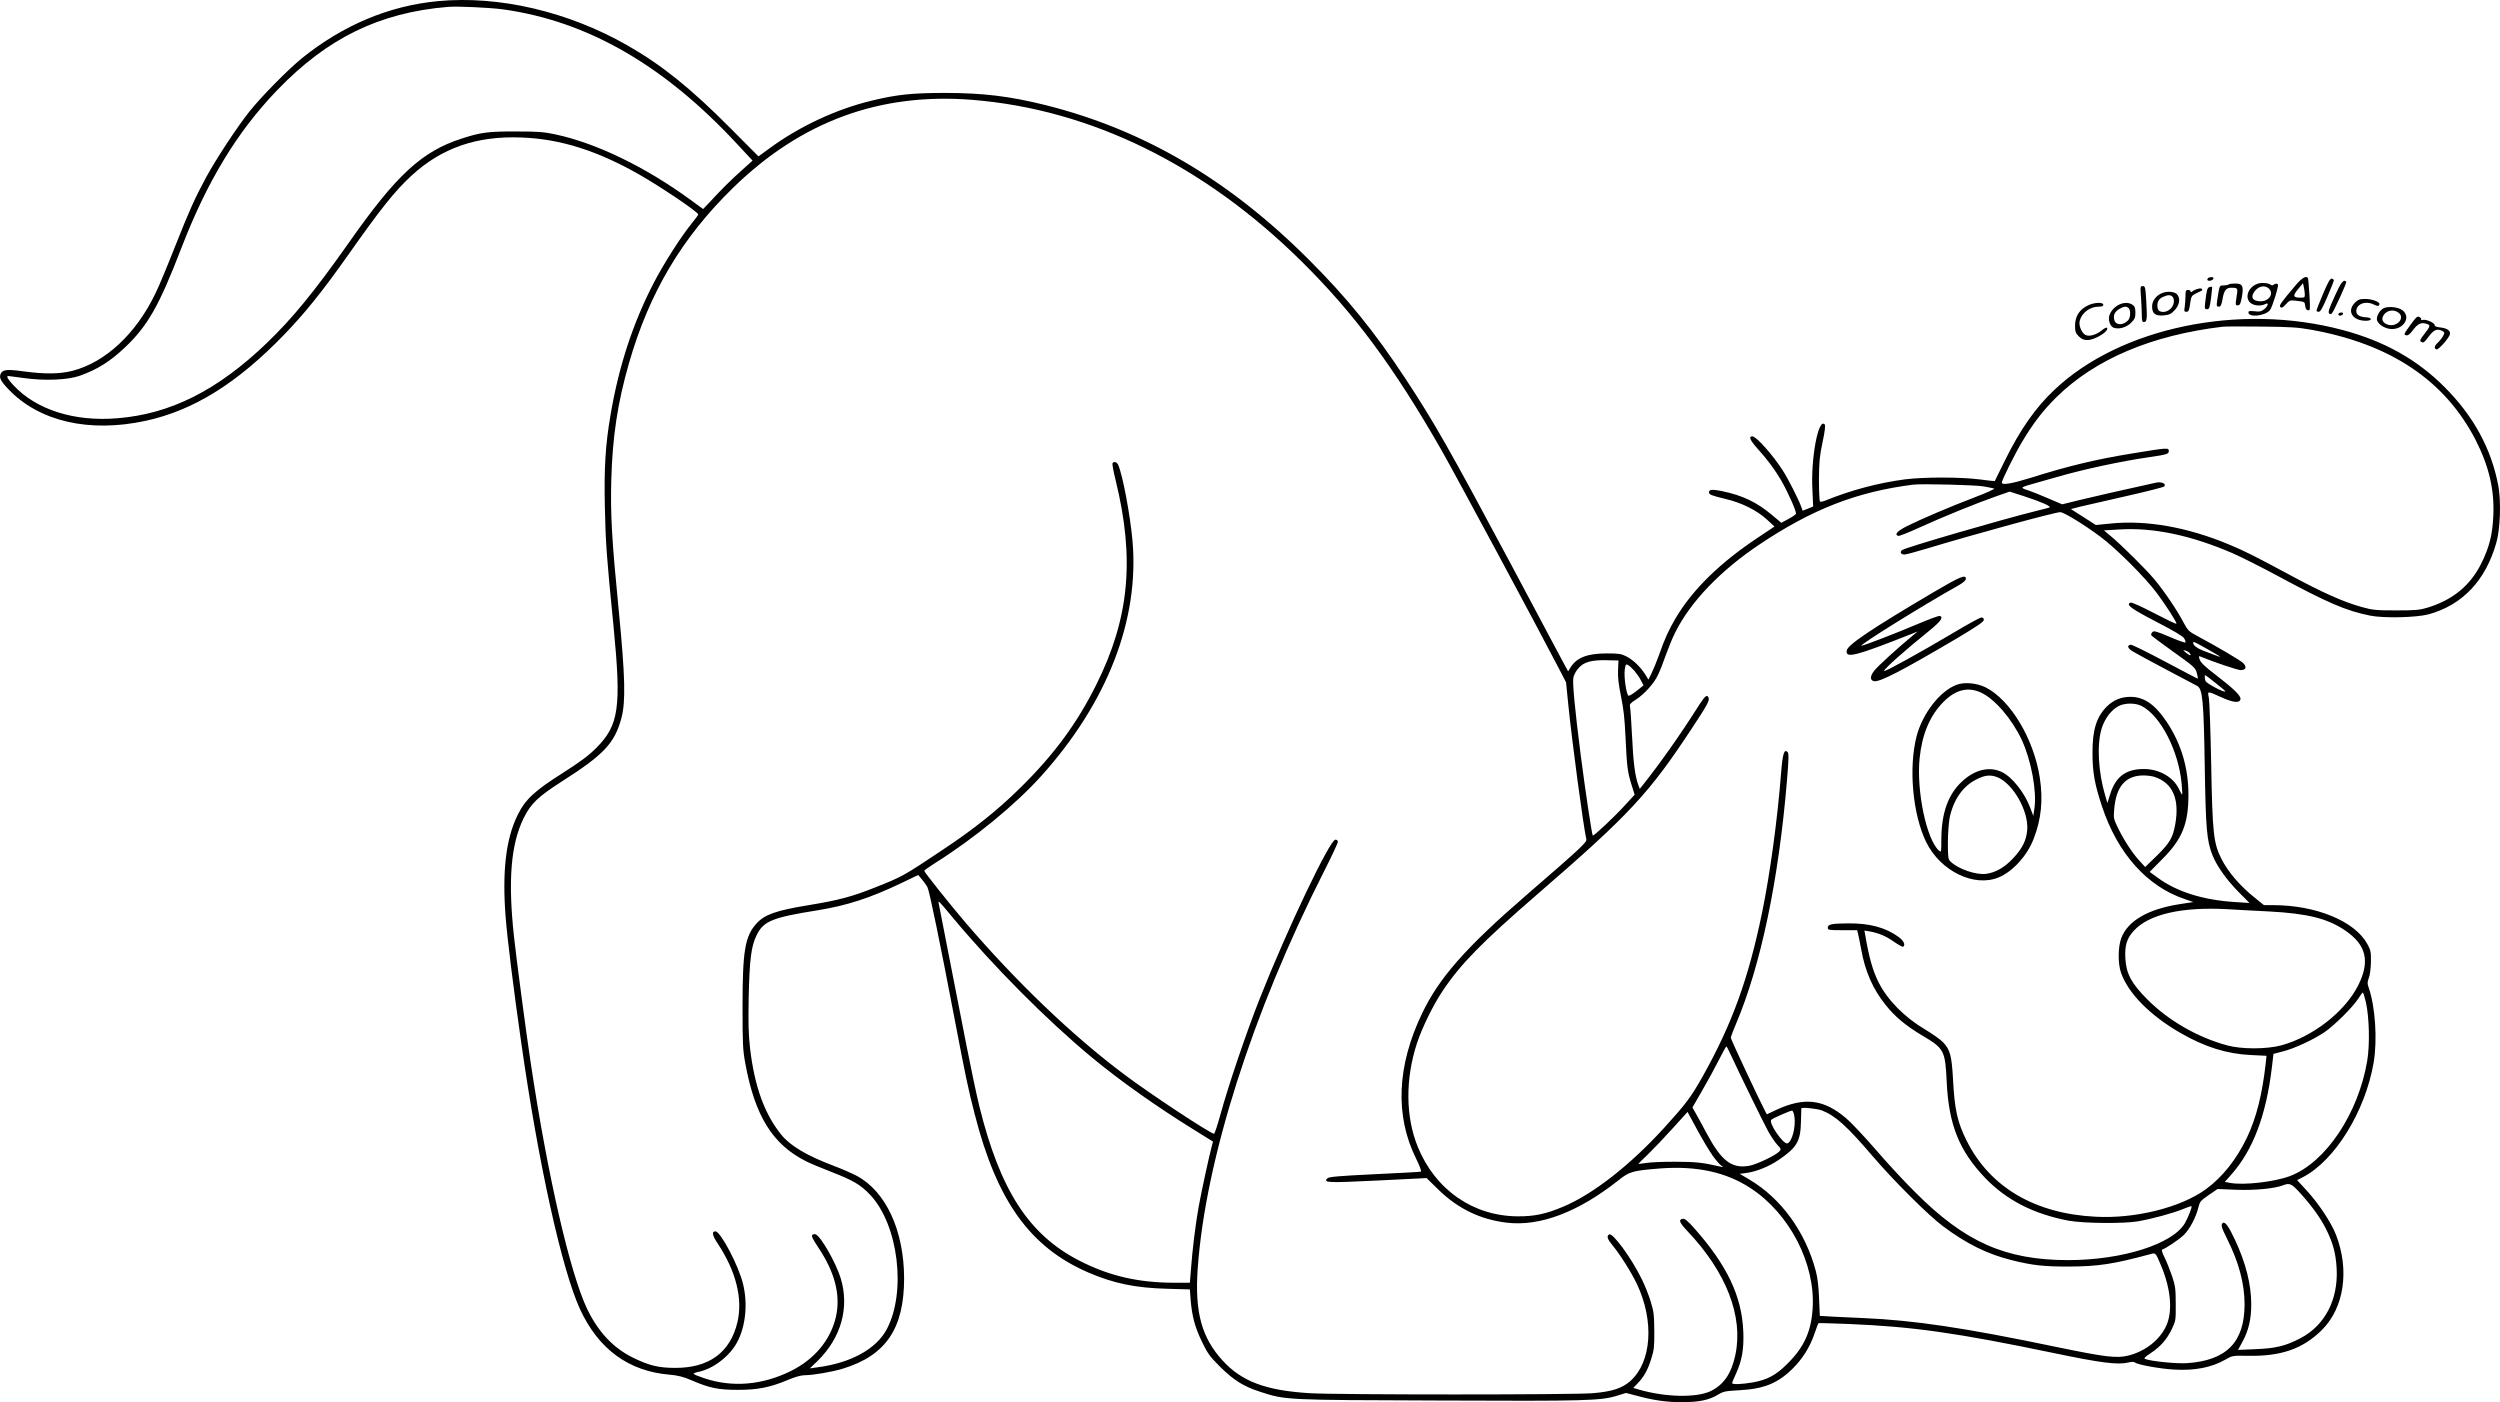<?xml version="1.0" encoding="UTF-8"?>
<svg xmlns="http://www.w3.org/2000/svg" version="1.0" viewBox="0 0 1946.543 1091.767" preserveAspectRatio="xMidYMid meet">
  <g transform="translate(-24.341,1126.767) scale(0.1,-0.1)" fill="#000000" stroke="none">
    <path d="M3655 11259 c-382 -36 -739 -186 -1060 -444 -107 -87 -314 -296 -409 -415 -92 -115 -260 -370 -336 -510 -90 -166 -129 -253 -245 -545 -56 -143 -123 -304 -149 -357 -151 -317 -391 -542 -650 -608 -97 -25 -216 -26 -378 -4 -128 18 -162 14 -178 -16 -16 -31 -3 -58 59 -123 239 -251 629 -341 1068 -246 373 81 711 291 1078 670 163 169 299 338 496 617 259 368 365 500 495 621 236 217 508 312 858 298 303 -11 593 -103 923 -292 172 -99 452 -288 453 -307 0 -5 -23 -36 -51 -70 -85 -105 -217 -312 -295 -462 -164 -317 -274 -654 -338 -1036 -39 -228 -50 -411 -43 -715 6 -277 13 -377 68 -930 61 -628 41 -764 -135 -941 -61 -61 -125 -108 -261 -195 -221 -140 -292 -206 -352 -329 -91 -184 -121 -441 -92 -801 12 -155 62 -562 120 -964 134 -947 317 -1773 459 -2082 144 -311 379 -483 699 -509 65 -6 105 -16 170 -44 139 -60 207 -74 361 -74 155 0 249 19 390 78 55 23 100 36 130 36 64 0 214 26 296 51 336 103 477 313 477 704 -1 373 -143 679 -372 799 -39 20 -119 55 -178 77 -206 78 -335 154 -406 241 -131 162 -208 375 -243 669 -13 115 -15 197 -11 409 7 291 19 389 62 477 54 109 122 137 475 193 228 37 408 95 654 213 l129 62 29 -35 c16 -19 36 -47 43 -61 15 -27 100 -442 210 -1019 85 -446 107 -551 157 -745 173 -679 432 -1040 887 -1236 198 -85 364 -119 612 -126 l177 -5 6 -82 c11 -129 34 -214 88 -325 44 -92 61 -115 141 -195 106 -105 184 -154 312 -195 200 -65 189 -64 1395 -68 1148 -5 1258 -2 1386 38 l68 21 76 -20 c134 -37 240 -52 359 -52 134 0 213 17 282 59 41 25 57 28 165 34 191 10 299 54 414 167 79 78 134 166 171 272 15 44 29 81 31 83 1 2 107 -1 233 -6 506 -21 839 -68 1612 -229 349 -73 483 -90 563 -72 30 7 48 8 56 1 21 -17 194 -49 304 -55 160 -10 294 16 400 77 54 32 57 32 175 30 259 -5 428 54 576 200 174 172 218 466 111 742 -37 96 -138 248 -232 349 l-71 77 43 22 c249 127 488 512 553 893 30 178 13 434 -38 582 -12 34 -12 44 1 79 9 23 15 76 16 125 1 77 -2 90 -29 139 -98 177 -400 301 -732 301 l-72 0 -73 59 c-115 92 -206 199 -258 301 -62 123 -70 198 -80 740 -5 256 -13 487 -18 513 -11 57 -17 57 105 2 89 -39 135 -43 141 -11 5 25 -51 80 -189 186 -84 64 -120 98 -128 121 -10 28 -9 30 7 24 98 -41 288 -105 312 -105 41 0 50 25 19 55 -23 22 -194 123 -356 210 -68 36 -75 44 -110 109 -49 94 -150 243 -228 336 -68 80 -245 256 -335 332 l-55 46 118 7 c265 17 556 -44 882 -184 66 -29 224 -108 350 -176 393 -212 535 -273 724 -311 106 -21 363 -15 456 11 262 73 441 262 525 556 31 106 38 323 16 443 -55 291 -193 544 -420 771 -215 215 -471 358 -796 444 -798 212 -1726 20 -2240 -466 -148 -139 -270 -314 -387 -553 -42 -85 -77 -156 -78 -158 -1 -1 -55 4 -119 13 -151 19 -431 19 -583 0 -208 -28 -419 -84 -620 -166 -18 -7 -35 -10 -39 -6 -4 4 -8 80 -8 170 1 137 5 182 28 291 19 90 24 132 16 140 -49 49 -108 -264 -95 -510 l6 -130 -41 -17 -41 -16 -11 31 c-18 52 -103 220 -142 280 -77 121 -208 268 -238 268 -32 0 -19 -30 42 -98 79 -88 133 -161 182 -245 52 -90 121 -245 115 -260 -3 -7 -30 -25 -60 -41 l-54 -29 -74 62 c-118 99 -227 151 -389 185 -76 15 -100 13 -100 -10 0 -18 20 -25 135 -53 119 -28 235 -86 313 -156 l62 -57 -126 -84 c-300 -199 -512 -407 -644 -630 -54 -92 -86 -161 -132 -294 -17 -47 -42 -107 -55 -134 l-25 -50 -23 38 c-35 57 -94 115 -147 142 -41 21 -61 24 -151 24 -156 0 -238 -32 -287 -112 l-17 -28 -63 117 c-34 65 -204 384 -377 708 -482 902 -601 1112 -827 1455 -241 366 -458 633 -751 925 -621 622 -1288 1013 -2050 1204 -281 70 -488 95 -785 95 -251 0 -371 -12 -565 -59 -279 -66 -573 -204 -805 -376 l-81 -59 -217 218 c-309 311 -535 493 -803 646 -462 264 -999 389 -1474 345z m503 -64 c658 -91 1254 -433 1826 -1050 l119 -128 -84 -75 c-92 -83 -153 -144 -242 -240 l-59 -62 -104 76 c-348 253 -728 437 -1045 505 -87 19 -137 23 -304 23 -217 1 -279 -7 -426 -55 -311 -100 -509 -283 -878 -809 -270 -383 -439 -590 -642 -785 -383 -367 -748 -551 -1162 -584 -335 -28 -631 66 -809 257 -45 48 -58 72 -40 72 4 0 59 -7 122 -16 163 -23 341 -15 435 18 137 49 236 111 352 221 177 168 266 325 438 772 201 521 435 907 747 1231 391 406 795 603 1328 648 77 6 320 -5 428 -19z m3658 -705 c920 -74 1806 -509 2563 -1259 409 -404 716 -819 1085 -1463 114 -200 743 -1369 916 -1703 l57 -110 17 -170 c30 -296 117 -948 141 -1052 5 -23 -37 -63 -465 -433 -474 -410 -682 -646 -815 -925 -195 -408 -211 -794 -46 -1128 30 -60 44 -100 37 -102 -6 -2 -168 -11 -361 -20 -271 -13 -353 -20 -365 -31 -37 -36 -3 -37 390 -18 l381 19 92 -90 c152 -148 325 -232 530 -257 260 -32 560 82 875 332 82 66 109 73 322 90 285 21 511 -28 703 -153 304 -198 506 -588 484 -936 -11 -179 -66 -301 -192 -427 -92 -93 -158 -129 -274 -150 -88 -15 -161 -18 -161 -5 0 5 14 38 30 73 46 99 63 193 57 328 -11 276 -127 518 -385 808 -46 52 -71 72 -85 70 -37 -6 -29 -28 35 -96 303 -319 437 -665 373 -965 -31 -146 -93 -235 -197 -283 -111 -50 -345 -45 -546 12 l-52 15 35 36 c48 50 79 105 106 193 21 65 24 94 23 215 -1 122 -4 152 -28 229 -15 49 -47 130 -72 179 -81 164 -225 360 -252 343 -21 -13 -13 -37 27 -85 59 -71 148 -212 191 -304 135 -287 113 -603 -51 -751 -64 -57 -141 -83 -293 -96 -146 -13 -1992 -13 -2205 0 -342 21 -529 91 -678 254 -164 179 -218 379 -194 718 60 843 423 1985 982 3088 60 118 109 223 109 233 0 10 -8 17 -19 17 -43 0 -375 -696 -588 -1235 -104 -262 -248 -687 -309 -912 -22 -79 -43 -143 -48 -143 -27 0 -497 310 -694 458 -408 305 -842 721 -1241 1186 -119 139 -321 393 -321 403 0 5 38 31 83 60 303 190 629 457 829 680 514 572 764 1216 709 1832 -18 199 -75 505 -111 589 -10 22 -34 30 -44 13 -4 -5 7 -65 24 -133 150 -612 107 -1073 -149 -1588 -152 -306 -332 -550 -598 -811 -173 -170 -354 -315 -598 -477 -311 -208 -314 -209 -530 -295 -177 -71 -284 -99 -515 -137 -257 -42 -346 -74 -409 -146 -87 -98 -106 -212 -106 -639 0 -297 2 -342 22 -450 75 -407 212 -628 472 -759 29 -15 117 -52 195 -82 175 -68 232 -102 306 -181 218 -232 282 -755 128 -1045 -81 -153 -278 -262 -536 -296 l-63 -9 60 58 c184 180 250 416 180 645 -37 120 -154 325 -195 341 -8 3 -20 1 -26 -5 -8 -8 5 -35 45 -95 133 -197 178 -378 138 -547 -43 -179 -167 -327 -351 -418 -222 -109 -453 -129 -672 -56 -43 14 -80 29 -83 34 -3 4 12 11 32 15 115 21 247 121 306 232 66 123 84 297 46 453 -33 140 -175 410 -215 410 -31 0 -25 -31 19 -97 142 -215 195 -429 152 -611 -56 -235 -221 -356 -485 -355 -128 0 -202 18 -327 79 -155 76 -272 201 -358 380 -133 279 -308 1038 -439 1914 -36 236 -114 828 -131 989 -47 436 -24 716 76 919 55 112 112 167 300 287 326 208 408 296 461 492 34 126 29 325 -20 828 -55 558 -66 753 -59 1025 9 335 49 600 137 907 158 551 412 979 812 1369 530 517 1142 742 1864 684z m10419 -1789 c621 -111 1045 -395 1284 -859 103 -201 147 -387 138 -587 -6 -150 -32 -250 -94 -375 -85 -170 -219 -281 -413 -342 -67 -20 -94 -23 -250 -23 -158 0 -184 3 -270 27 -140 39 -302 111 -552 246 -275 148 -358 190 -481 241 -324 135 -643 191 -923 162 l-112 -11 -97 62 -97 62 73 19 c41 10 202 47 358 82 156 35 289 69 295 75 20 20 -19 39 -62 30 -247 -54 -483 -108 -594 -135 l-138 -34 -113 48 c-62 27 -132 55 -155 62 -23 6 -42 15 -42 19 0 4 17 12 38 18 20 5 125 35 232 66 208 60 501 123 716 154 138 20 154 25 154 47 0 28 -5 28 -280 -17 -285 -46 -506 -99 -806 -194 -136 -42 -214 -55 -214 -34 0 19 99 219 158 318 86 144 162 243 267 347 301 296 741 483 1295 549 19 2 154 3 300 1 219 -2 286 -6 385 -24z m-2545 -1221 c36 -6 72 -14 80 -16 8 -3 -59 -34 -150 -68 -194 -74 -419 -170 -531 -226 -74 -38 -97 -64 -66 -75 6 -3 80 26 163 64 177 81 455 194 602 245 l103 36 109 -35 c138 -45 220 -81 200 -89 -8 -3 -53 -15 -100 -26 -281 -70 -1019 -285 -1046 -305 -21 -15 -10 -35 18 -35 11 0 86 20 166 44 380 115 1006 286 1047 286 27 0 188 -98 312 -191 124 -92 347 -315 440 -439 72 -97 153 -223 153 -239 0 -5 -77 32 -171 81 -95 50 -177 87 -186 84 -40 -16 -1 -45 197 -148 141 -73 210 -114 220 -131 8 -14 12 -29 9 -32 -4 -3 -60 17 -125 45 -101 43 -121 48 -132 36 -8 -8 -11 -19 -8 -25 4 -6 83 -65 175 -131 159 -113 169 -123 179 -162 6 -23 10 -43 9 -45 -2 -1 -116 59 -255 133 -139 74 -260 134 -269 132 -30 -6 -24 -27 14 -51 21 -13 137 -76 258 -140 121 -64 232 -122 246 -130 42 -23 51 -112 59 -632 8 -485 16 -573 60 -686 34 -84 107 -188 200 -283 l88 -89 -111 7 c-251 16 -455 80 -604 190 l-62 45 97 98 c156 156 205 275 205 503 0 209 -57 398 -168 565 -91 137 -177 197 -284 197 -72 0 -134 -26 -184 -76 -80 -80 -112 -183 -111 -361 0 -151 17 -245 74 -416 122 -367 350 -623 645 -722 l66 -23 -111 -17 c-244 -39 -400 -130 -450 -264 -26 -70 -27 -197 -2 -269 55 -159 225 -332 461 -468 192 -111 362 -164 549 -173 l123 -6 -6 -56 c-27 -244 -73 -426 -145 -578 -81 -170 -191 -310 -320 -404 -195 -143 -551 -232 -861 -215 -473 24 -822 230 -1003 592 -72 144 -94 243 -106 478 -10 184 -23 232 -78 289 -20 21 -84 66 -141 100 -160 95 -292 229 -361 367 -44 87 -74 192 -104 369 l-6 33 38 -6 c73 -13 130 -37 192 -81 35 -24 67 -42 71 -39 21 13 6 46 -33 75 -102 75 -228 109 -398 107 -123 -1 -155 -7 -155 -33 0 -19 7 -20 115 -20 l114 0 7 -30 c4 -16 15 -70 24 -119 31 -173 91 -310 191 -434 73 -91 154 -159 284 -237 172 -102 179 -115 191 -364 16 -333 98 -535 301 -747 165 -171 377 -280 649 -331 117 -21 427 -24 539 -5 113 20 266 62 344 93 39 16 71 27 73 25 6 -6 -27 -90 -52 -133 -96 -163 -489 -287 -910 -287 -488 1 -802 140 -1190 529 -83 82 -223 233 -310 335 -88 101 -191 211 -230 243 -173 146 -322 164 -541 63 l-74 -35 -15 29 c-56 109 -265 555 -265 567 0 8 18 56 40 108 193 454 332 1117 397 1893 14 167 15 214 5 224 -27 27 -39 -14 -51 -167 -28 -359 -85 -776 -147 -1080 -107 -519 -234 -870 -463 -1278 -92 -164 -131 -215 -302 -403 -264 -289 -550 -513 -782 -611 -137 -58 -227 -77 -357 -76 -347 2 -641 207 -777 540 -96 234 -98 529 -7 807 39 120 126 297 198 405 140 211 307 381 741 757 718 621 868 783 1204 1294 117 177 136 213 128 234 -11 29 -27 17 -74 -56 -146 -231 -303 -453 -442 -628 l-20 -25 -11 30 c-25 64 -40 178 -49 380 -6 116 -13 219 -16 231 -5 17 3 27 44 53 67 43 144 128 174 194 14 28 42 99 62 157 21 58 53 137 73 175 118 237 352 481 656 684 411 275 759 410 1196 465 67 8 486 -2 550 -14z m1740 -1266 c55 -31 100 -58 100 -60 0 -2 -21 5 -47 15 -27 10 -68 27 -93 36 -43 17 -70 39 -70 57 0 13 5 11 110 -48z m-139 -30 c20 -25 4 -24 -26 1 -26 21 -27 23 -8 18 12 -3 28 -12 34 -19z m-4449 -134 c-3 -53 4 -113 23 -205 20 -95 29 -180 35 -320 11 -232 16 -269 47 -368 l24 -77 -77 -84 c-83 -91 -243 -241 -249 -234 -7 7 -62 377 -94 628 -45 352 -65 562 -57 602 3 19 21 52 39 72 41 49 102 66 222 63 l90 -2 -3 -75z m127 -5 c17 -20 40 -53 51 -75 l20 -39 -51 -41 c-28 -22 -57 -40 -64 -40 -17 0 -39 146 -31 205 6 39 9 44 25 35 10 -5 32 -25 50 -45z m4525 -95 c42 -33 76 -62 76 -65 0 -16 -146 60 -154 80 -7 19 -8 45 -2 45 3 0 39 -27 80 -60z m-576 -179 c148 -76 288 -348 312 -605 4 -45 6 -83 4 -85 -2 -2 -13 18 -25 43 -43 93 -154 156 -273 156 -142 0 -221 -60 -264 -201 l-20 -64 -16 54 c-56 189 -67 401 -29 526 25 79 74 144 132 175 48 25 130 26 179 1z m103 -553 c140 -48 193 -170 160 -364 -19 -109 -43 -149 -143 -248 l-92 -89 -45 49 c-56 61 -121 161 -167 256 -34 69 -35 77 -29 146 15 176 88 261 226 262 31 0 71 -5 90 -12z m-9365 -1088 c323 -388 738 -805 1089 -1096 221 -183 510 -387 803 -568 l140 -87 -8 -30 c-18 -63 -80 -348 -104 -479 -24 -134 -49 -335 -61 -502 l-7 -88 -126 0 c-279 1 -503 53 -735 172 -393 202 -616 546 -778 1201 -22 89 -67 302 -100 472 -33 171 -94 483 -136 695 -41 212 -78 396 -80 410 -7 31 -5 30 103 -100z m10254 41 c301 -16 456 -55 593 -148 165 -112 195 -239 103 -425 -103 -207 -353 -402 -601 -470 -113 -30 -307 -31 -420 0 -231 62 -461 195 -625 361 -121 122 -161 197 -168 313 -6 103 10 157 64 217 118 131 377 190 739 169 66 -4 208 -12 315 -17z m755 -708 c26 -118 31 -328 10 -455 -69 -412 -325 -794 -603 -898 -120 -45 -358 -72 -461 -53 l-45 8 49 55 c171 193 273 462 318 839 l12 103 73 19 c88 22 235 90 323 149 77 52 223 197 264 262 17 27 33 48 36 48 3 0 14 -35 24 -77z m-4947 -405 c68 -147 259 -539 295 -603 22 -38 53 -85 70 -102 29 -31 30 -33 13 -52 -27 -29 -175 -100 -231 -110 -138 -25 -218 36 -336 257 -28 53 -64 120 -80 147 l-28 50 75 130 c42 72 100 178 130 238 30 59 56 107 59 107 3 0 18 -28 33 -62z m710 -436 c106 -41 194 -120 401 -362 160 -187 432 -458 543 -540 183 -137 345 -217 534 -264 164 -41 249 -50 444 -50 232 1 348 19 634 96 45 13 42 15 87 -91 77 -185 91 -361 36 -473 -52 -107 -161 -191 -288 -224 -94 -24 -177 -14 -564 66 -719 150 -1108 208 -1505 225 -74 3 -181 8 -236 11 l-101 6 -6 136 c-3 89 -12 164 -25 212 -82 309 -271 568 -520 715 l-73 43 53 7 c76 10 170 48 247 99 145 98 174 146 177 301 1 55 3 101 3 103 4 10 120 -2 159 -16z m-213 -48 c12 -80 -18 -195 -54 -209 -31 -12 -150 161 -126 184 12 12 145 70 161 71 7 0 15 -21 19 -46z m-639 -301 c24 -34 54 -70 67 -79 22 -16 22 -16 -8 -9 -134 31 -193 37 -345 37 -91 1 -193 -4 -227 -9 -35 -5 -63 -9 -63 -7 0 1 34 35 76 75 42 41 128 131 192 202 l115 127 74 -137 c41 -76 95 -166 119 -200z m4580 -298 c97 -108 161 -199 205 -290 50 -104 69 -178 76 -295 13 -241 -91 -442 -282 -542 -117 -61 -193 -79 -348 -85 l-138 -6 35 64 c47 87 68 175 68 289 0 156 -42 324 -127 505 -47 101 -76 142 -93 131 -19 -12 -14 -32 32 -124 91 -182 136 -349 136 -509 0 -295 -139 -437 -445 -459 -82 -6 -282 14 -331 33 -10 4 3 17 45 45 76 50 125 105 165 188 30 63 31 69 30 195 0 115 -3 140 -28 215 -16 47 -42 112 -58 145 -17 32 -26 61 -20 63 31 10 133 79 169 114 46 45 94 136 113 213 11 46 17 54 81 98 l69 47 142 -6 c142 -6 304 9 368 35 52 20 66 13 136 -64z M15299 6657 c-485 -286 -671 -411 -677 -455 -9 -63 68 -43 498 127 l55 22 -40 -33 c-113 -93 -275 -241 -298 -272 -34 -44 -35 -74 -3 -82 43 -10 217 80 654 338 149 89 202 125 202 139 0 12 -7 19 -19 19 -10 0 -109 -54 -219 -120 -258 -153 -531 -304 -539 -297 -8 9 162 161 355 316 86 70 109 103 80 113 -7 3 -80 -24 -163 -59 -172 -73 -431 -173 -448 -173 -27 0 494 324 746 464 46 26 67 44 67 57 0 36 -44 18 -251 -104z M15476 5935 c-129 -49 -264 -224 -310 -401 -63 -246 -30 -608 75 -823 111 -226 374 -354 564 -275 110 45 223 170 273 301 59 152 74 300 48 473 -46 303 -228 607 -421 705 -71 35 -166 44 -229 20z m192 -60 c108 -50 242 -207 317 -368 74 -159 118 -399 99 -532 l-9 -60 -23 61 c-43 117 -141 242 -221 280 -97 47 -211 20 -311 -73 -108 -100 -160 -245 -161 -449 0 -102 -1 -105 -19 -89 -97 88 -176 466 -150 720 19 187 80 331 186 438 94 95 191 119 292 72z m130 -660 c120 -51 239 -259 230 -405 -6 -84 -36 -146 -111 -226 -64 -69 -135 -110 -208 -120 -80 -11 -221 38 -280 97 -17 17 -19 34 -19 147 0 70 7 157 14 194 30 140 103 245 208 297 68 35 111 38 166 16z M17437 9103 c-14 -13 -6 -24 15 -21 27 4 36 28 11 28 -11 0 -23 -3 -26 -7z M18123 9053 c-124 -147 -136 -164 -124 -176 10 -9 19 -5 42 21 30 33 32 34 89 27 57 -7 59 -8 62 -38 2 -22 9 -33 22 -35 17 -4 18 2 11 120 -4 67 -9 126 -12 131 -12 20 -46 1 -90 -50z m66 -75 c1 -25 -2 -28 -31 -28 -61 0 -65 13 -22 66 l39 47 6 -29 c4 -16 7 -41 8 -56z M18331 8980 c-28 -67 -51 -125 -51 -131 0 -5 8 -9 18 -9 13 0 30 31 67 118 28 64 50 121 50 127 0 5 -7 11 -16 13 -13 2 -29 -27 -68 -118z M18421 8959 c-42 -91 -52 -122 -43 -131 8 -8 15 -8 21 -2 16 17 119 243 113 248 -21 22 -41 -3 -91 -115z M17826 9060 c-72 -22 -107 -101 -65 -146 24 -26 83 -33 120 -14 30 17 24 -14 -8 -40 -23 -18 -37 -21 -75 -16 -36 4 -48 2 -48 -8 0 -43 130 -29 168 17 8 9 26 58 42 109 23 78 25 94 13 96 -8 2 -20 -1 -26 -7 -6 -6 -15 -7 -21 -2 -18 15 -69 20 -100 11z m85 -41 c41 -41 -6 -102 -74 -97 -52 4 -68 27 -47 65 29 51 86 67 121 32z M17596 9053 c-4 -4 -21 -7 -39 -8 -34 0 -31 7 -51 -122 -5 -38 -4 -43 13 -43 15 0 21 11 30 61 12 71 30 90 81 86 39 -2 39 -4 25 -89 -7 -43 -5 -48 12 -48 16 0 22 11 32 65 15 86 6 105 -53 105 -23 0 -46 -3 -50 -7z M16914 8948 c3 -50 6 -113 6 -140 0 -36 4 -48 15 -48 25 0 28 23 20 155 -7 117 -8 125 -28 125 -19 0 -20 -4 -13 -92z M17448 9033 c-18 -4 -23 -23 -34 -115 -6 -53 -5 -58 14 -58 17 0 21 11 31 87 6 48 10 87 8 88 -1 1 -10 0 -19 -2z M17357 9019 c-16 -4 -35 -13 -43 -20 -10 -8 -14 -8 -14 0 0 6 -9 11 -20 11 -17 0 -20 -7 -20 -47 0 -27 -3 -65 -6 -85 -6 -33 -4 -38 13 -38 17 0 22 10 29 63 8 57 12 63 44 79 19 10 39 19 44 21 5 2 7 8 5 13 -2 7 -15 8 -32 3z M17081 8987 c-49 -19 -81 -60 -81 -106 0 -56 26 -75 92 -69 44 5 57 11 85 42 36 39 44 87 20 119 -16 23 -74 30 -116 14z m77 -29 c20 -20 14 -67 -13 -93 -34 -35 -92 -35 -101 0 -10 42 4 75 39 90 40 18 60 18 75 3z M18579 8911 c-65 -66 -19 -141 86 -141 49 0 52 24 3 27 -53 3 -78 19 -78 48 0 57 75 84 139 50 27 -13 41 -11 41 6 0 18 -61 39 -110 39 -44 0 -56 -5 -81 -29z M16510 8894 c-74 -32 -110 -86 -110 -164 0 -44 5 -56 29 -81 22 -22 39 -29 68 -29 61 1 174 72 151 96 -4 3 -21 -5 -38 -19 -43 -36 -100 -53 -129 -37 -30 15 -53 73 -45 108 16 64 79 112 149 112 24 0 35 4 35 15 0 20 -63 19 -110 -1z M16750 8899 c-34 -14 -66 -45 -80 -79 -17 -41 3 -98 36 -106 42 -11 96 6 131 41 28 28 33 40 33 78 0 36 -5 49 -22 61 -25 18 -61 20 -98 5z m68 -31 c15 -15 15 -68 -1 -89 -35 -46 -100 -48 -111 -3 -10 37 2 63 37 85 37 22 58 24 75 7z M18801 8867 c-28 -16 -50 -53 -51 -83 0 -29 41 -64 89 -75 106 -24 188 85 109 144 -33 25 -114 32 -147 14z m119 -35 c52 -42 -16 -115 -85 -92 -38 13 -52 39 -35 69 22 43 82 54 120 23z M18463 8833 c-18 -6 -16 -23 1 -23 17 0 30 16 19 23 -5 2 -14 2 -20 0z M19018 8747 c-60 -83 -61 -84 -39 -90 14 -3 29 9 55 44 37 49 65 60 110 43 24 -9 20 -21 -24 -77 -30 -37 -37 -52 -28 -59 21 -13 24 -11 64 42 39 52 64 61 105 40 17 -10 18 -13 5 -38 -8 -15 -26 -38 -40 -51 -29 -27 -33 -46 -12 -54 16 -6 106 97 106 123 0 26 -25 42 -75 48 -30 3 -45 9 -45 19 0 17 -66 46 -92 40 -10 -3 -16 -1 -13 3 3 5 -3 14 -13 19 -16 9 -25 1 -64 -52z"></path>
  </g>
</svg>
